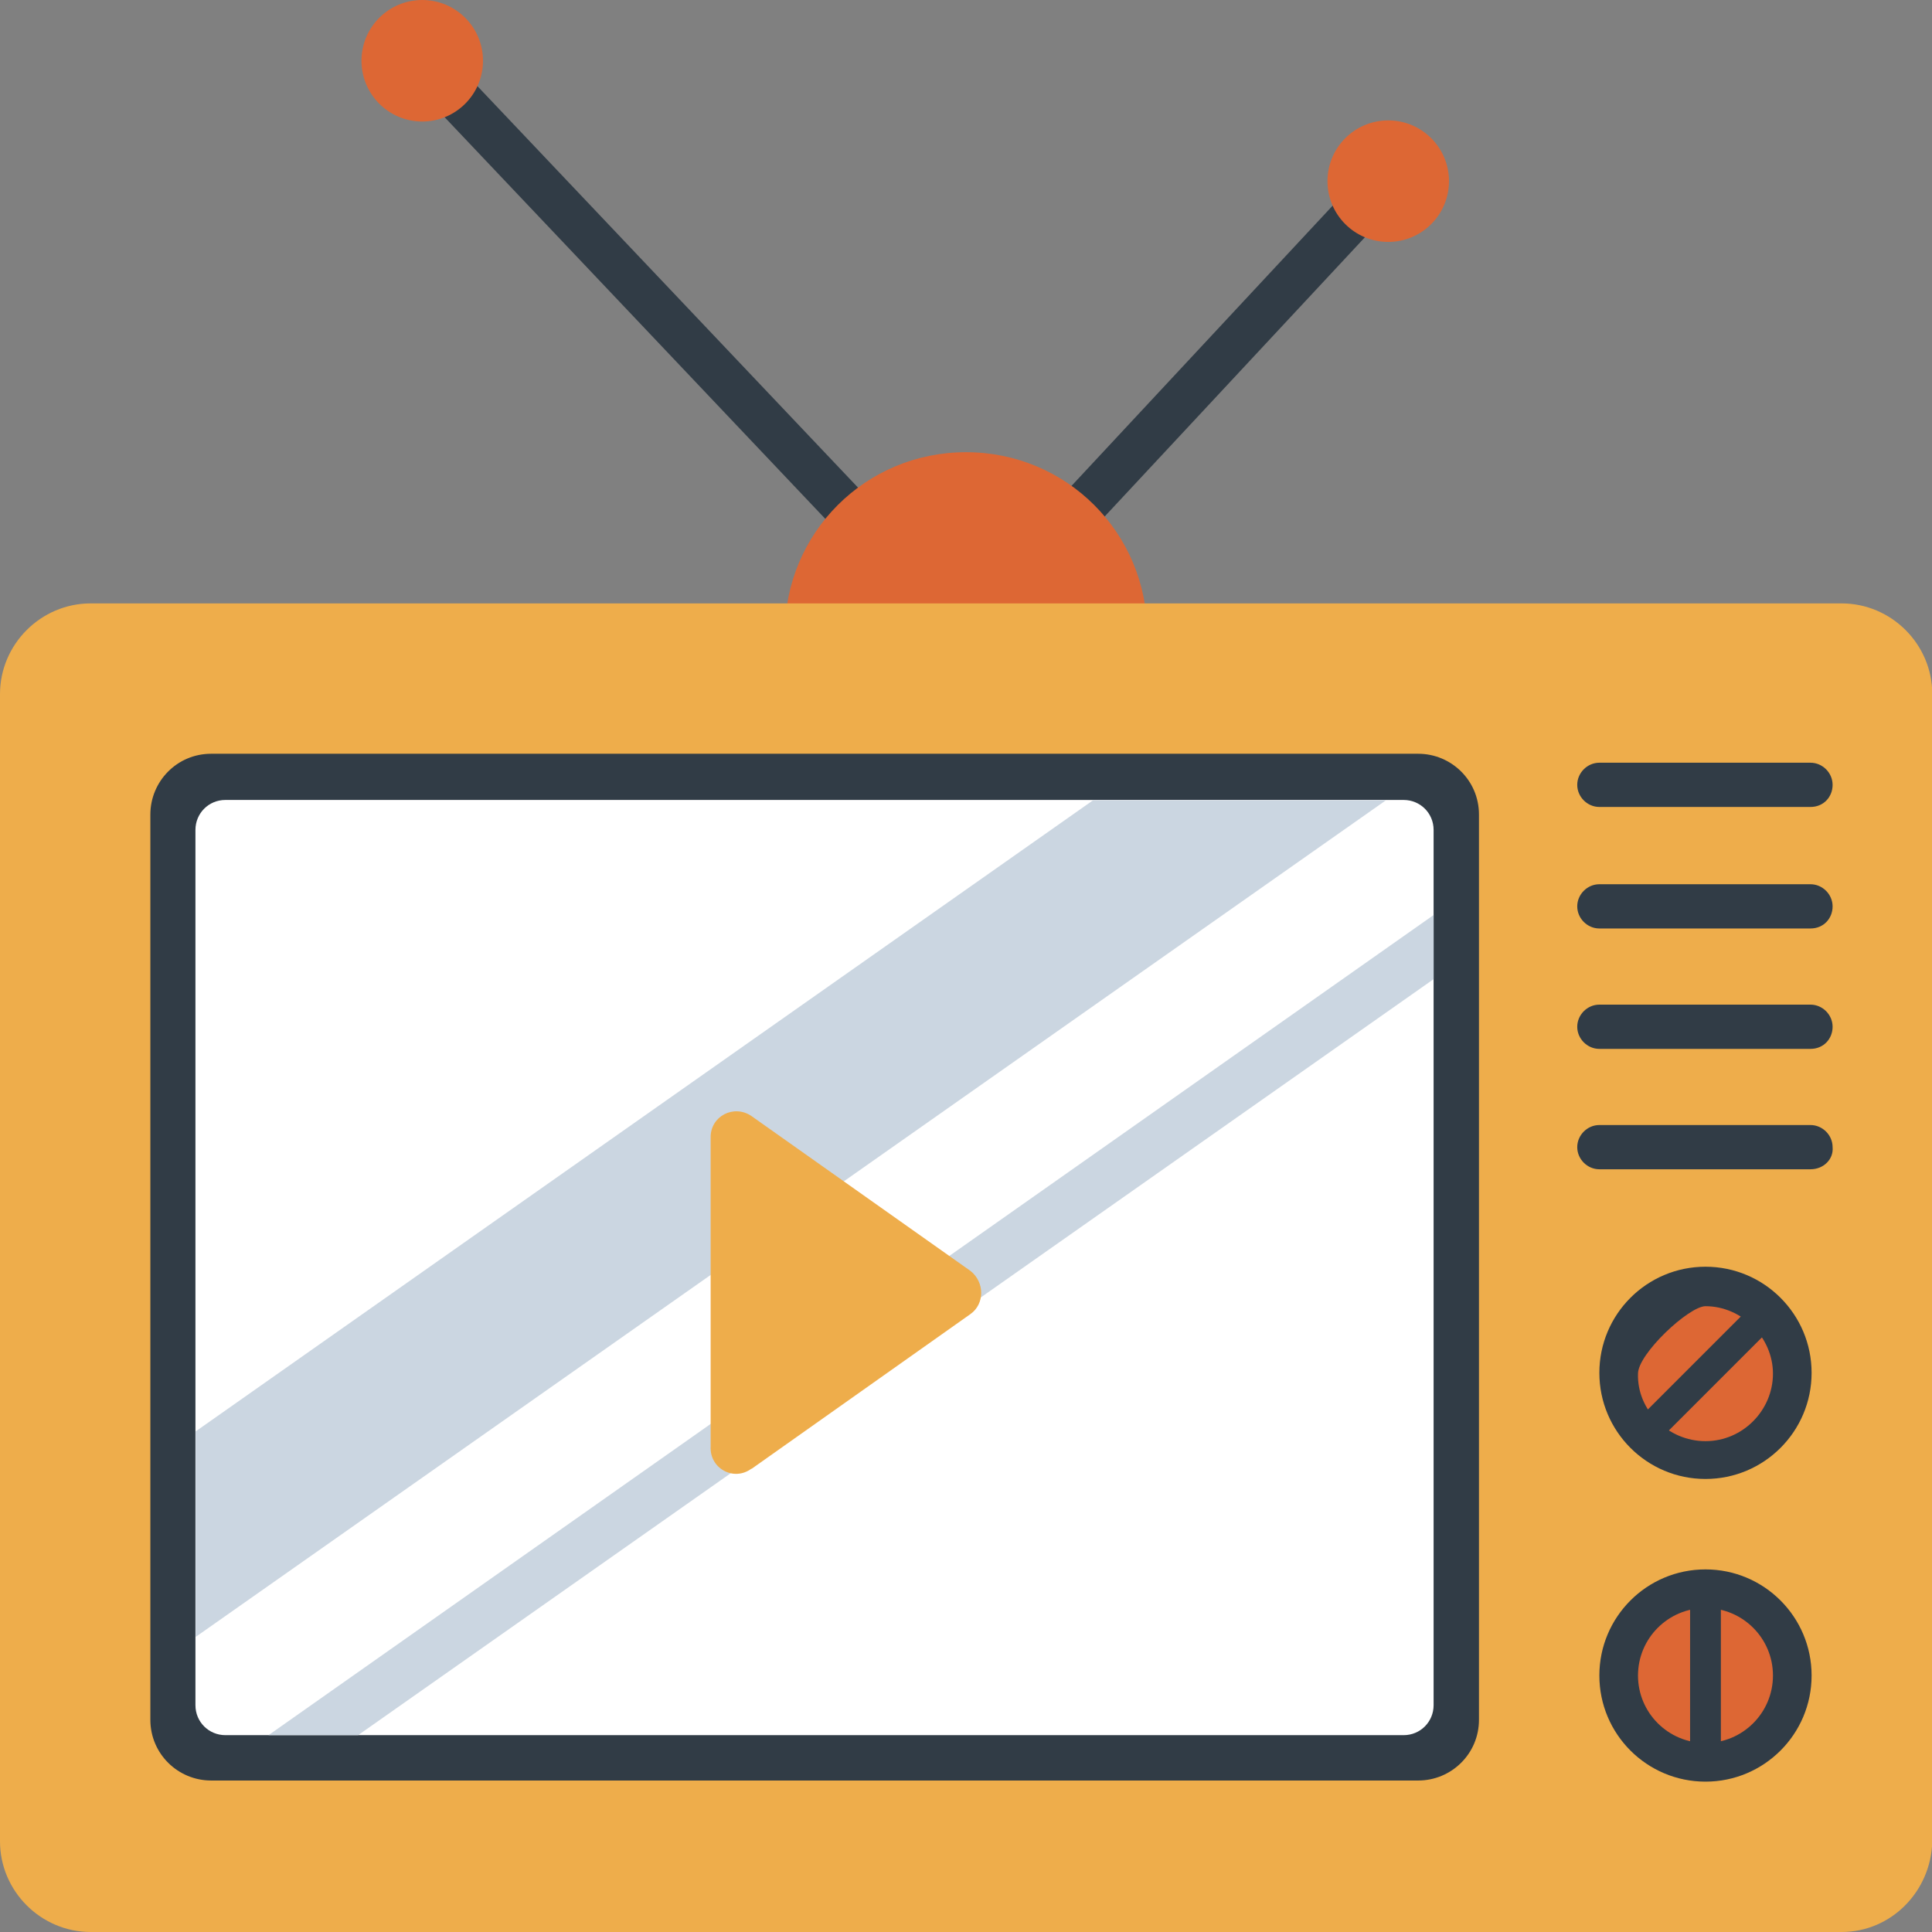 <svg xmlns="http://www.w3.org/2000/svg" id="Layer_28" viewBox="0 0 69 69"><rect x="0" y="0" width="69" height="69" fill="#808080" stroke="none"/><defs><style>.cls-1{fill:#cbd6e1;}.cls-1,.cls-2,.cls-3,.cls-4,.cls-5{stroke-width:0px;}.cls-2{fill:#dd6734;}.cls-3{fill:#eead4b;}.cls-4{fill:#313c46;}.cls-5{fill:#fff;}</style></defs><path id="Path" class="cls-4" d="M34.5,23.45c-.24,0-.43-.08-.59-.24L14.49,2.72c-.32-.32-.28-.83.04-1.14s.83-.28,1.14.04l18.79,19.82,14.49-15.55c.32-.32.83-.36,1.14-.04.32.32.36.83.04,1.14l-15.08,16.18c-.12.2-.32.24-.55.28Z"></path><path id="Path-2" class="cls-2" d="M28.03,22.62c0-3.59,2.88-6.47,6.47-6.47s6.47,2.88,6.47,6.47h-12.95Z"></path><circle id="Oval" class="cls-2" cx="15.08" cy="2.17" r="2.17"></circle><circle id="Oval-2" class="cls-2" cx="49.58" cy="6.47" r="2.17"></circle><path id="Path-3" class="cls-3" d="M65.76,69H3.24c-1.78,0-3.24-1.46-3.24-3.24V24.79c0-1.78,1.46-3.24,3.24-3.24h62.53c1.78,0,3.24,1.46,3.24,3.24v40.97c-.04,1.78-1.46,3.24-3.24,3.24Z"></path><path id="Path-4" class="cls-4" d="M50.64,63.59H7.54c-1.18,0-2.17-.95-2.17-2.17V29.09c0-1.18.95-2.17,2.17-2.17h43.11c1.18,0,2.17.95,2.17,2.17v32.33c0,1.22-.99,2.17-2.17,2.17Z"></path><path id="Path-5" class="cls-5" d="M50.13,61.97H8.05c-.59,0-1.07-.47-1.07-1.07v-31.26c0-.59.47-1.07,1.07-1.07h42.08c.59,0,1.07.47,1.07,1.07v31.26c0,.59-.47,1.07-1.07,1.07Z"></path><circle id="Oval-3" class="cls-4" cx="60.91" cy="59.84" r="3.79"></circle><circle id="Oval-4" class="cls-2" cx="60.91" cy="59.84" r="2.41"></circle><circle id="Oval-5" class="cls-4" cx="60.91" cy="49.03" r="3.79"></circle><path id="Oval-6" class="cls-2" d="M60.91,51.47c1.34,0,2.41-1.11,2.41-2.41s-1.11-2.41-2.41-2.41c-.59,0-2.41,1.7-2.41,2.41-.04,1.3,1.07,2.41,2.41,2.41Z"></path><path id="Path-6" class="cls-4" d="M64.66,28.82h-7.54c-.43,0-.79-.36-.79-.79s.36-.79.79-.79h7.54c.43,0,.79.36.79.79s-.32.79-.79.79Z"></path><path id="Path-7" class="cls-4" d="M64.66,33.16h-7.54c-.43,0-.79-.36-.79-.79s.36-.79.79-.79h7.54c.43,0,.79.36.79.79s-.32.79-.79.79Z"></path><path id="Path-8" class="cls-4" d="M64.66,37.46h-7.54c-.43,0-.79-.36-.79-.79s.36-.79.79-.79h7.54c.43,0,.79.36.79.79s-.32.79-.79.79Z"></path><path id="Path-9" class="cls-4" d="M64.66,41.76h-7.54c-.43,0-.79-.36-.79-.79s.36-.79.79-.79h7.54c.43,0,.79.36.79.79.04.43-.32.79-.79.79Z"></path><path id="Path-10" class="cls-4" d="M60.91,63.04h0c-.32,0-.55-.24-.55-.55v-5.41c0-.32.24-.55.55-.55h0c.32,0,.55.24.55.55v5.41c-.04.32-.28.55-.55.55Z"></path><path id="Path-11" class="cls-4" d="M58.62,51.32h0c-.2-.2-.2-.55,0-.75l3.83-3.83c.2-.2.55-.2.75,0h0c.2.2.2.55,0,.75l-3.83,3.83c-.2.24-.55.24-.75,0Z"></path><polygon id="Path-12" class="cls-1" points="6.99 51.12 39.04 28.58 49.5 28.58 6.99 58.46 6.99 51.12"></polygon><polygon id="Path-13" class="cls-1" points="9.59 61.97 51.2 32.68 51.2 34.97 12.79 61.97 9.59 61.97"></polygon><path id="Path-14" class="cls-3" d="M26.84,52.46l7.82-5.53c.51-.36.51-1.14,0-1.54l-7.82-5.53c-.63-.43-1.46,0-1.46.75v11.05c-.04.79.83,1.26,1.46.79Z"></path></svg>